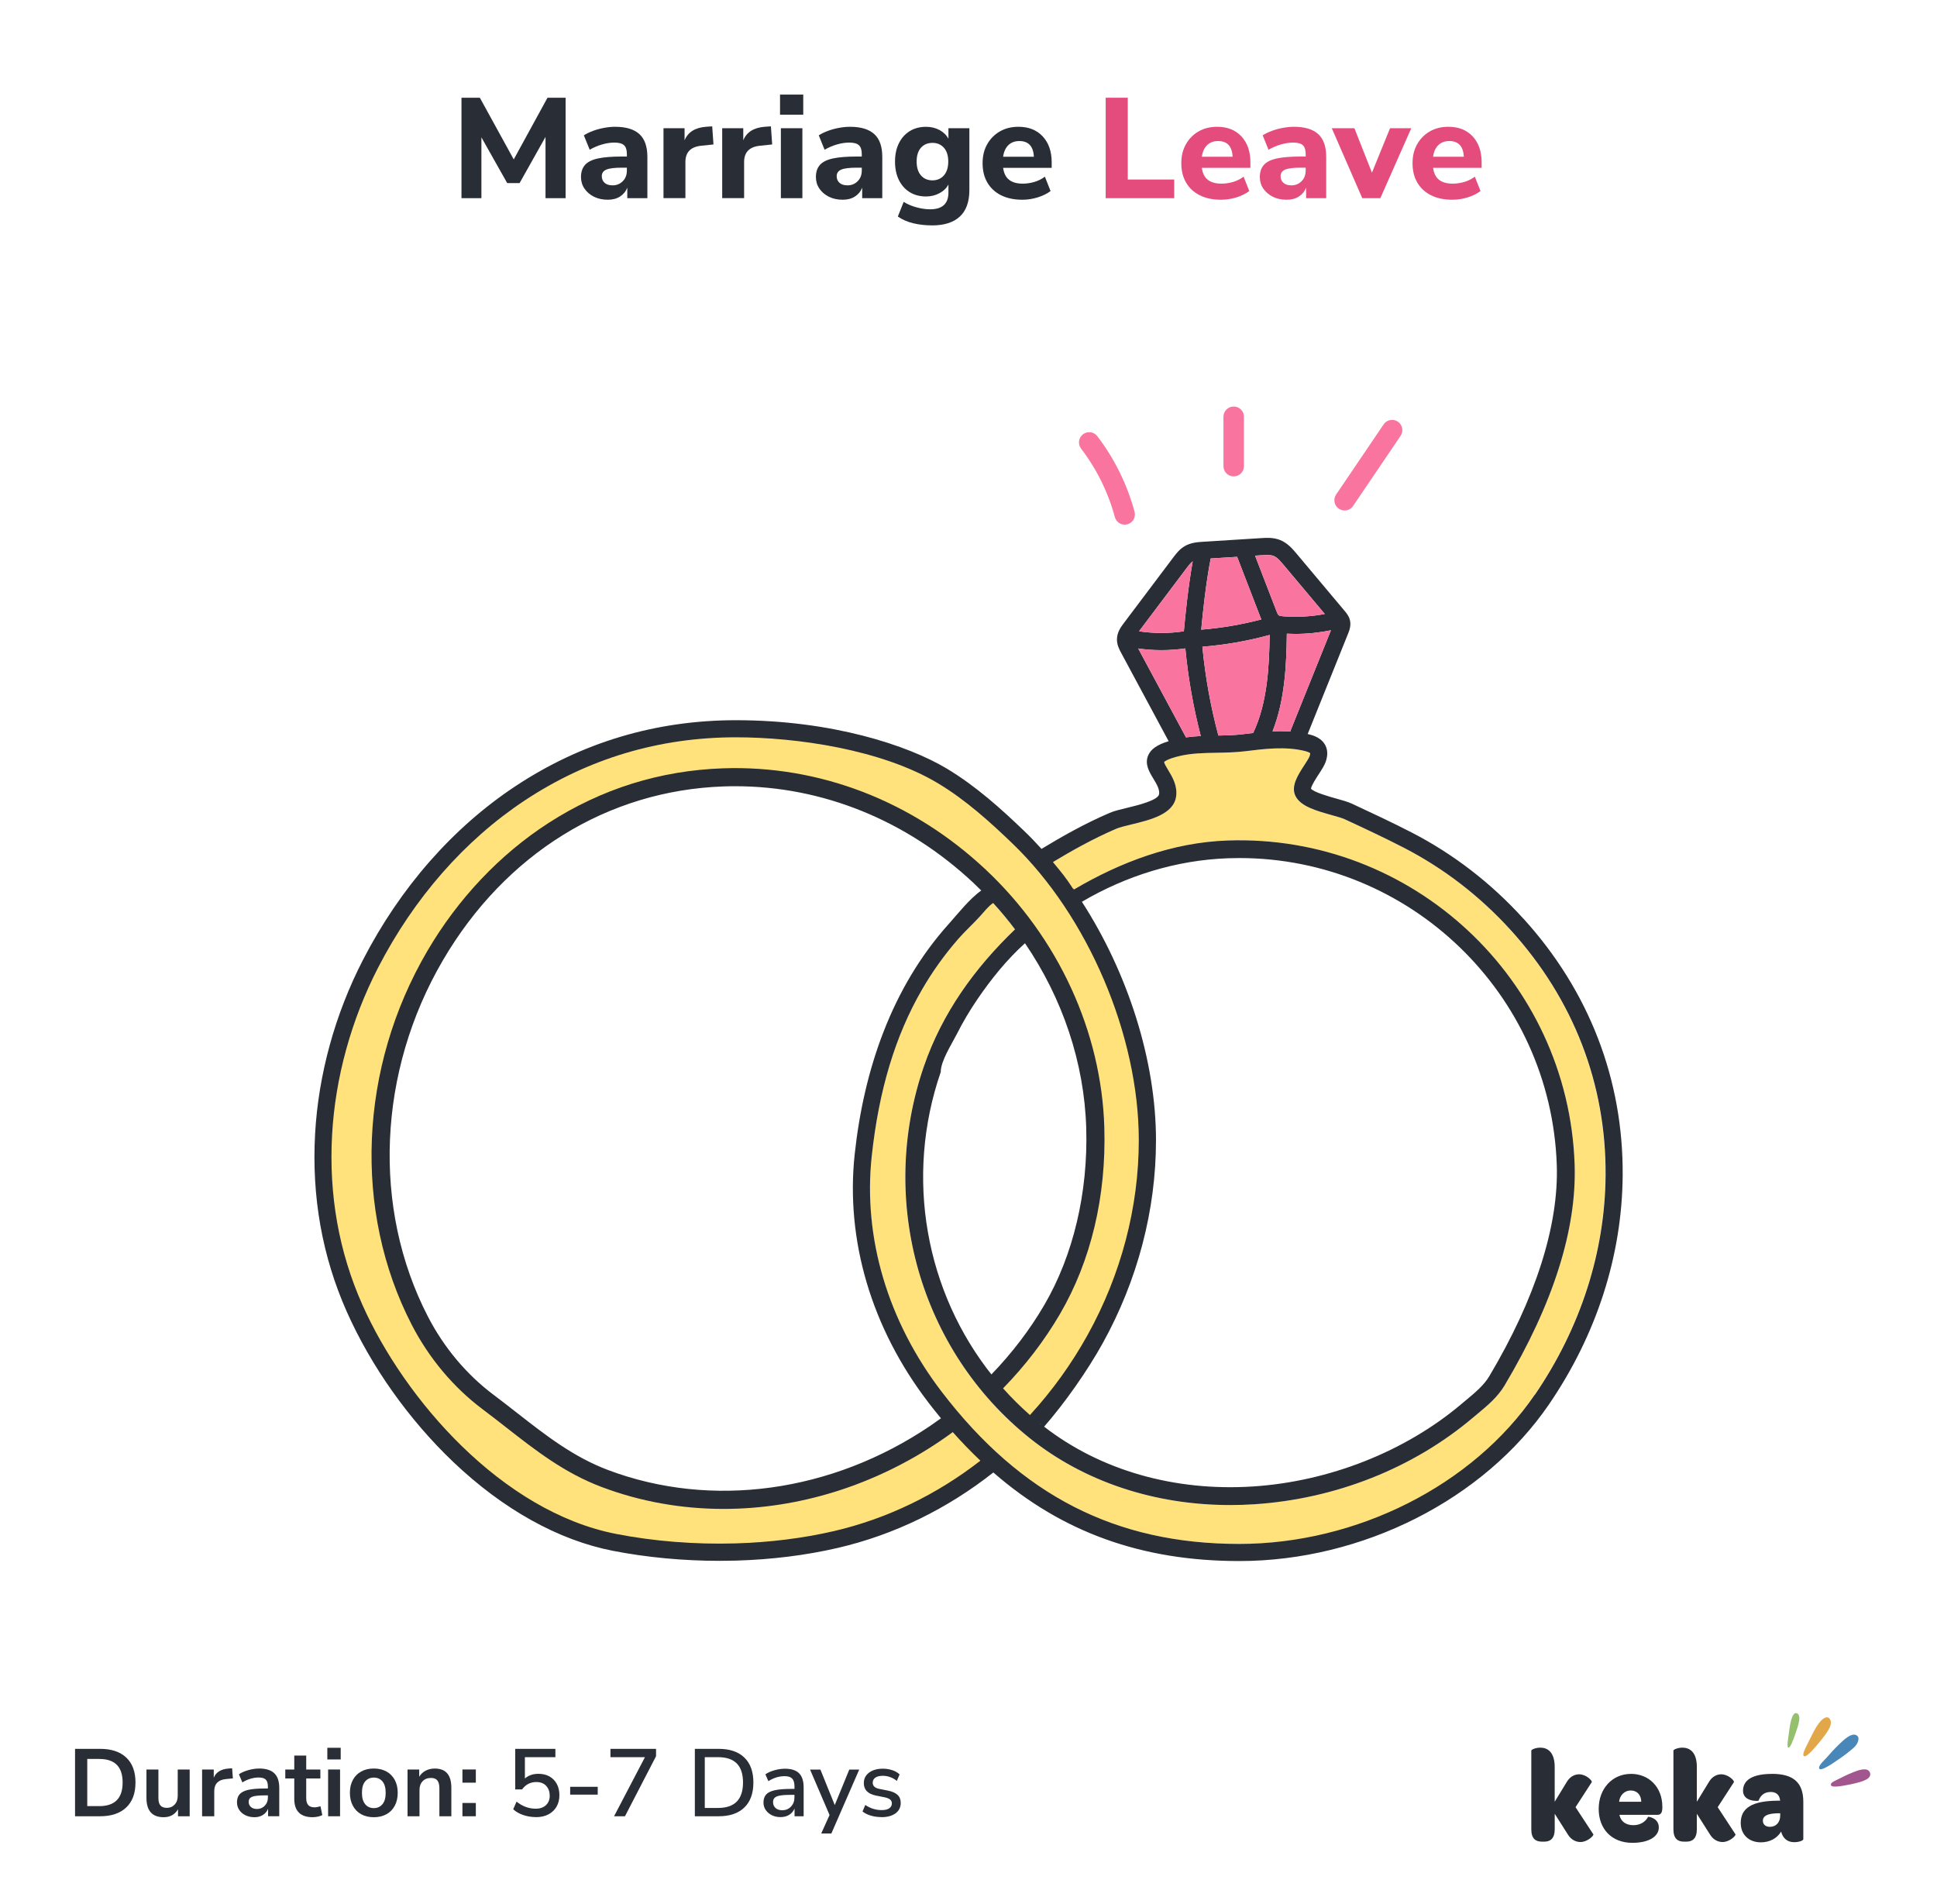 <?xml version="1.0" encoding="UTF-8"?><svg id="Layer_1" xmlns="http://www.w3.org/2000/svg" viewBox="0 0 670.82 659.27"><path d="M613.69,614.23c-6.93,0-10.05,2.24-10.05,5.83,0,3.91,5.32,3.58,5.37,3.45.55-1.38,1.61-3.02,4.23-3.02,1.94,0,3.09,1.05,3.25,3.02h-.8c-8.91.05-12.84,2.52-12.84,7.72,0,3.95,2.74,6.7,6.97,6.7,3.04,0,5.62-1.38,7.01-3.72.64,2.43,2.24,3.67,4.56,3.67,1.56,0,3.13-.55,3.13-1.02v-12.95c0-6.52-3.28-9.69-10.81-9.69ZM616.52,628.65c0,2.3-1.39,3.91-3.55,3.91-1.48,0-2.45-.78-2.45-2.11,0-1.74,1.73-2.48,4.99-2.58h1.01v.78h0Z" style="fill:#292d35; fill-rule:evenodd;"/><path d="M601.04,635.17l-6.17-9.41,5.62-8.68c.21-.51-1.95-2.71-4.4-2.71-1.39,0-3.12.69-4.26,2.66l-4.18,6.84v-12.03c0-5.37-2.66-6.7-4.99-6.7-1.65,0-3.12.69-3.12,1.01v27.27c0,3.26,1.52,4.27,3.67,4.27h.84c2.07,0,3.6-1.1,3.6-4.27v-5.38l4.52,7.12c1.18,1.97,2.92,2.66,4.39,2.66,2.41,0,4.68-2.2,4.47-2.66Z" style="fill:#292d35; fill-rule:evenodd;"/><path d="M564.81,614.23c-6.46,0-11.15,5.14-11.15,12.12s4.52,11.75,11.65,11.75c5.92,0,9.17-2.3,9.17-5.33,0-3.35-3.72-3.77-3.72-3.67-.8,1.56-2.53,2.89-5.07,2.89s-4.35-1.19-4.86-3.58h13.22c1.22,0,1.61-.96,1.65-2.3v-.55c0-6.56-4.48-11.34-10.9-11.34ZM560.72,623.88c.25-2.25,1.9-3.91,4.01-3.91,2.24,0,3.63,1.56,3.67,3.91h-7.68Z" style="fill:#292d35; fill-rule:evenodd;"/><path d="M551.81,635.17l-6.17-9.41,5.62-8.68c.21-.51-1.94-2.71-4.39-2.71-1.39,0-3.12.69-4.27,2.66l-4.18,6.84v-12.03c0-5.37-2.66-6.7-4.98-6.7-1.65,0-3.12.69-3.12,1.01v27.27c0,3.26,1.52,4.27,3.67,4.27h.85c2.07,0,3.59-1.1,3.59-4.27v-5.38l4.52,7.12c1.18,1.97,2.92,2.66,4.39,2.66,2.39,0,4.68-2.2,4.47-2.66Z" style="fill:#292d35; fill-rule:evenodd;"/><path d="M623.12,595.44c-.13,1.57-.87,3.48-1.15,4.33-1.06,3.11-2.02,5.61-2.65,5.35-.62-.27-.05-2.96.38-6.3.16-1.26.91-6.54,2.7-5.54.65.37.81,1.2.73,2.16Z" style="fill:#95c06e; fill-rule:evenodd;"/><path d="M633.66,598.15c-.15.34-.33.67-.5.95-.83,1.34-1.77,2.59-2.75,3.79-2.68,3.25-4.98,5.81-5.73,5.14-.75-.68,1.1-3.69,3.01-7.59.8-1.64,1.76-3.34,2.97-4.63.71-.75,2.12-1.78,2.97-.7.69.88.46,2.05.04,3.04Z" style="fill:#e2a748; fill-rule:evenodd;"/><path d="M646.17,616.26c-.81.43-1.76.7-2.33.87-.86.25-1.74.46-2.63.65-3.76.77-6.87,1.28-7.13.34-.23-.84,1.3-1.44,1.81-1.7,1.96-.99,3.96-2.01,6-2.8,1.34-.52,4.95-1.98,5.71.18.41,1.14-.41,1.94-1.44,2.48Z" style="fill:#a2568e; fill-rule:evenodd;"/><path d="M642.6,604.52c-.55.66-1.26,1.2-1.88,1.71-.98.82-1.98,1.59-3.02,2.31-3.82,2.68-7.04,4.75-7.63,3.9-.62-.89,1.87-3.12,2.29-3.59,1.47-1.65,2.94-3.32,4.54-4.84,1.21-1.14,4.6-4.68,6.39-2.87.62.63.27,1.77-.07,2.45-.16.34-.37.63-.61.91Z" style="fill:#4987b9; fill-rule:evenodd;"/><path d="M159.82,68.62v-34.78h6.36l11.74,21.36,11.69-21.36h6.27v34.78h-6.96v-21.21l-8.98,15.99h-4.29l-8.93-15.84v21.07h-6.91Z" style="fill:#292d35;"/><path d="M210.49,69.16c-1.81,0-3.4-.35-4.79-1.04-1.38-.69-2.48-1.63-3.28-2.81-.81-1.18-1.21-2.52-1.21-4,0-1.74.46-3.14,1.38-4.19s2.42-1.8,4.49-2.25,4.82-.67,8.24-.67h1.78v-.84c0-1.45-.33-2.47-.99-3.08-.66-.61-1.78-.91-3.35-.91-1.32,0-2.71.21-4.17.62-1.46.41-2.92,1.03-4.37,1.85l-2.02-4.98c.86-.56,1.9-1.07,3.13-1.53,1.23-.46,2.52-.81,3.87-1.06s2.63-.37,3.85-.37c3.75,0,6.54.85,8.39,2.54,1.84,1.69,2.76,4.32,2.76,7.87v14.31h-6.96v-3.65c-.49,1.28-1.32,2.3-2.49,3.06-1.17.76-2.59,1.13-4.27,1.13ZM212.17,64.18c1.38,0,2.55-.48,3.5-1.43.95-.95,1.43-2.19,1.43-3.7v-.99h-1.73c-2.53,0-4.33.22-5.38.67-1.05.44-1.58,1.21-1.58,2.29,0,.92.32,1.68.96,2.27.64.59,1.57.89,2.79.89Z" style="fill:#292d35;"/><path d="M229.78,68.62v-24.22h7.3v4.19c1.15-2.83,3.62-4.39,7.4-4.69l2.17-.15.44,6.27-4.19.44c-3.68.36-5.53,2.24-5.53,5.62v12.53h-7.6Z" style="fill:#292d35;"/><path d="M250.11,68.62v-24.22h7.3v4.19c1.15-2.83,3.62-4.39,7.4-4.69l2.17-.15.44,6.27-4.19.44c-3.68.36-5.53,2.24-5.53,5.62v12.53h-7.6Z" style="fill:#292d35;"/><path d="M270.14,39.71v-6.96h8.04v6.96h-8.04ZM270.43,68.62v-24.22h7.45v24.22h-7.45Z" style="fill:#292d35;"/><path d="M291.84,69.16c-1.81,0-3.4-.35-4.79-1.04-1.38-.69-2.48-1.63-3.28-2.81-.81-1.18-1.21-2.52-1.21-4,0-1.74.46-3.14,1.38-4.19s2.42-1.8,4.49-2.25,4.82-.67,8.24-.67h1.78v-.84c0-1.45-.33-2.47-.99-3.08-.66-.61-1.78-.91-3.35-.91-1.32,0-2.71.21-4.17.62-1.46.41-2.92,1.03-4.37,1.85l-2.02-4.98c.86-.56,1.9-1.07,3.13-1.53,1.23-.46,2.52-.81,3.87-1.06s2.63-.37,3.85-.37c3.75,0,6.54.85,8.39,2.54,1.84,1.69,2.76,4.32,2.76,7.87v14.31h-6.96v-3.65c-.49,1.28-1.32,2.3-2.49,3.06-1.17.76-2.59,1.13-4.27,1.13ZM293.52,64.18c1.38,0,2.55-.48,3.5-1.43.95-.95,1.43-2.19,1.43-3.7v-.99h-1.73c-2.53,0-4.33.22-5.38.67-1.05.44-1.58,1.21-1.58,2.29,0,.92.32,1.68.96,2.27.64.59,1.57.89,2.79.89Z" style="fill:#292d35;"/><path d="M322.78,78.04c-2.34,0-4.51-.25-6.54-.74-2.02-.49-3.79-1.27-5.3-2.32l2.02-5.08c1.32.82,2.8,1.46,4.47,1.9,1.66.44,3.23.67,4.71.67,4.21,0,6.32-1.94,6.32-5.82v-2.76c-.66,1.25-1.69,2.25-3.11,3.01s-2.96,1.13-4.64,1.13c-2.17,0-4.06-.5-5.67-1.5-1.61-1-2.86-2.41-3.75-4.22-.89-1.81-1.33-3.93-1.33-6.36s.44-4.51,1.33-6.32c.89-1.81,2.14-3.21,3.75-4.22,1.61-1,3.5-1.5,5.67-1.5,1.74,0,3.31.38,4.69,1.13,1.38.76,2.4,1.76,3.06,3.01v-3.65h7.25v21.41c0,4.08-1.1,7.14-3.31,9.18-2.2,2.04-5.41,3.06-9.62,3.06ZM322.93,62.45c1.64,0,2.97-.58,3.97-1.73,1-1.15,1.5-2.75,1.5-4.79s-.5-3.63-1.5-4.76c-1-1.13-2.33-1.7-3.97-1.7s-3.01.57-4,1.7c-.99,1.13-1.48,2.72-1.48,4.76s.49,3.63,1.48,4.79c.99,1.15,2.32,1.73,4,1.73Z" style="fill:#292d35;"/><path d="M354.06,69.16c-2.86,0-5.32-.52-7.38-1.55s-3.63-2.5-4.74-4.39c-1.1-1.89-1.65-4.12-1.65-6.69s.53-4.69,1.6-6.59c1.07-1.89,2.53-3.37,4.39-4.44,1.86-1.07,4-1.6,6.44-1.6,3.52,0,6.32,1.11,8.39,3.33,2.07,2.22,3.11,5.22,3.11,9v1.88h-16.82c.26,1.91.96,3.3,2.1,4.17,1.13.87,2.71,1.31,4.71,1.31,1.31,0,2.65-.2,4-.59,1.35-.4,2.57-1,3.65-1.83l1.97,4.98c-1.22.92-2.71,1.65-4.46,2.2-1.76.54-3.53.81-5.3.81ZM353.02,48.84c-1.58,0-2.85.48-3.82,1.43-.97.96-1.57,2.29-1.8,4h10.66c-.2-3.62-1.88-5.43-5.03-5.43Z" style="fill:#292d35;"/><path d="M382.92,68.62v-34.78h7.65v28.32h16.08v6.46h-23.73Z" style="fill:#e44c7d;"/><path d="M422.88,69.16c-2.86,0-5.32-.52-7.38-1.55s-3.63-2.5-4.74-4.39c-1.1-1.89-1.65-4.12-1.65-6.69s.53-4.69,1.6-6.59c1.07-1.89,2.53-3.37,4.39-4.44,1.86-1.07,4-1.6,6.44-1.6,3.52,0,6.32,1.11,8.39,3.33,2.07,2.22,3.11,5.22,3.11,9v1.88h-16.82c.26,1.91.96,3.3,2.1,4.17,1.13.87,2.71,1.31,4.71,1.31,1.31,0,2.65-.2,4-.59,1.35-.4,2.57-1,3.65-1.83l1.97,4.98c-1.22.92-2.71,1.65-4.46,2.2-1.76.54-3.53.81-5.3.81ZM421.85,48.84c-1.58,0-2.85.48-3.82,1.43-.97.96-1.57,2.29-1.8,4h10.66c-.2-3.62-1.88-5.43-5.03-5.43Z" style="fill:#e44c7d;"/><path d="M445.58,69.16c-1.81,0-3.4-.35-4.79-1.04-1.38-.69-2.48-1.63-3.28-2.81-.81-1.18-1.21-2.52-1.21-4,0-1.74.46-3.14,1.38-4.19s2.42-1.8,4.49-2.25,4.82-.67,8.24-.67h1.78v-.84c0-1.45-.33-2.47-.99-3.08-.66-.61-1.78-.91-3.35-.91-1.32,0-2.71.21-4.17.62-1.46.41-2.92,1.03-4.37,1.85l-2.02-4.98c.86-.56,1.9-1.07,3.13-1.53,1.23-.46,2.52-.81,3.87-1.06s2.63-.37,3.85-.37c3.75,0,6.54.85,8.39,2.54,1.84,1.69,2.76,4.32,2.76,7.87v14.31h-6.96v-3.65c-.49,1.28-1.32,2.3-2.49,3.06-1.17.76-2.59,1.13-4.27,1.13ZM447.25,64.18c1.38,0,2.55-.48,3.5-1.43.95-.95,1.43-2.19,1.43-3.7v-.99h-1.73c-2.53,0-4.33.22-5.38.67-1.05.44-1.58,1.21-1.58,2.29,0,.92.32,1.68.96,2.27.64.59,1.57.89,2.79.89Z" style="fill:#e44c7d;"/><path d="M471.78,68.62l-10.56-24.22h7.84l6.07,15.39,6.27-15.39h7.35l-10.71,24.22h-6.27Z" style="fill:#e44c7d;"/><path d="M502.96,69.16c-2.86,0-5.32-.52-7.38-1.55s-3.63-2.5-4.74-4.39c-1.1-1.89-1.65-4.12-1.65-6.69s.53-4.69,1.6-6.59c1.07-1.89,2.53-3.37,4.39-4.44,1.86-1.07,4-1.6,6.44-1.6,3.52,0,6.32,1.11,8.39,3.33,2.07,2.22,3.11,5.22,3.11,9v1.88h-16.82c.26,1.91.96,3.3,2.1,4.17,1.13.87,2.71,1.31,4.71,1.31,1.31,0,2.65-.2,4-.59,1.35-.4,2.57-1,3.65-1.83l1.97,4.98c-1.22.92-2.71,1.65-4.46,2.2-1.76.54-3.53.81-5.3.81ZM501.92,48.84c-1.58,0-2.85.48-3.82,1.43-.97.96-1.57,2.29-1.8,4h10.66c-.2-3.62-1.88-5.43-5.03-5.43Z" style="fill:#e44c7d;"/><path d="M329.96,495.88c-1.39,1.02-2.8,2.03-4.23,3-22.97,15.56-49.27,23.6-75.14,23.6-14.44,0-28.74-2.5-42.25-7.6-12.88-4.86-22.73-12.56-33.17-20.72-2.6-2.03-5.29-4.14-8.02-6.18-10.08-7.55-18.58-17.68-24.57-29.29-20.33-39.41-18.25-88.99,5.41-129.39,10.63-18.15,25.16-33.49,42.02-44.36,18.28-11.78,38.58-18.14,60.34-18.9,33.34-1.16,65.65,11.28,90.98,35.03,25.15,23.58,40.14,56.15,41.12,89.34.7,23.82-4.6,46.14-15.35,64.56-5.4,9.25-12.06,17.92-19.72,25.76,2.9,3.25,6.01,6.34,9.33,9.26.03-.04.05-.08.08-.13,7.58-8.27,14.28-17.54,19.89-27.65,11.59-20.9,17.71-44.21,17.71-67.4,0-36.31-17.6-77.62-43.8-102.78-7.73-7.43-16.2-15.09-25.75-20.81-19.6-11.74-48.99-15.92-69.97-15.92-26.59,0-51.2,7.36-73.13,21.86-20.81,13.77-38.37,33.79-50.8,57.91-9.32,18.1-14.83,38.12-15.93,57.89-1.16,20.77,2.36,40.55,10.47,58.78,14.6,32.84,48.35,71.7,87.94,79.41,13.07,2.55,27.33,3.68,41.25,3.27,11.95-.35,23.42-1.78,34.1-4.25,18.43-4.27,35.7-12.68,50.76-24.39-3.27-3.1-6.46-6.4-9.59-9.92Z" style="fill:#ffd5da;"/><path d="M523.14,322.03c-10.72-11.79-23.18-21.39-37.03-28.52-6.48-3.34-13.37-6.56-20.45-9.85-.93-.43-2.68-.92-4.53-1.44-5.25-1.47-10.69-2.99-12.5-6.56-1.73-3.41.83-7.33,3.08-10.79.7-1.08,1.58-2.43,1.78-3.03.26-.76.21-1.03.2-1.05,0,.01-.29-.37-1.81-.75-6.67-1.66-13.84-.77-20.78.08-3.27.4-6.57.46-9.76.52-4.53.08-8.82.16-12.93,1.14-4.05.97-5.09,1.84-5.31,2.08.09.55.86,1.83,1.38,2.7,1.47,2.43,3.3,5.45,2.79,9.2-.84,6.17-8.99,8.14-15.54,9.72-2.07.5-4.03.97-5.14,1.45-8.07,3.45-15.75,7.8-21.98,11.56,3.33,4.03,4.25,5.07,7.19,9.55-.36-.75-.1-.42.12-.07,16.19-9.54,34.21-16.29,53.17-16.95,64.04-2.23,117.96,48.06,120.19,112.1.78,22.5-7.38,48.27-24.26,76.6-2.43,4.07-6,7.03-9.45,9.89-.53.44-1.05.87-1.57,1.31-20.68,17.47-47.55,28.1-75.64,29.94-2.81.18-5.61.27-8.39.27-26.16,0-50.54-8.09-69.4-23.17-38-30.39-52.72-82.15-36.63-128.79,6.37-18.47,17.58-33.99,31.54-47.38-2.37-3.15-4.9-6.2-7.58-9.13-1.81,1.27-2.97,2.88-4.6,4.67-2.45,2.68-5.15,5.12-7.55,7.86-4.71,5.4-8.9,11.26-12.49,17.47-9.24,15.98-14.93,34.84-17.4,57.65-3.05,28.24,5.56,57.23,24.25,81.62,27.52,35.93,60.26,52.66,103.02,52.66s80.9-20.28,102.35-51.67c15.81-23.13,24.28-49.38,24.48-75.9.24-31.69-11.12-61.08-32.86-85Z" style="fill:#ffe27c;"/><path d="M360.4,493.1c0-.09-.02-.16-.06-.19-.03.02-.06.04-.08.07.05.04.1.08.14.12Z" style="fill:#ffd5da;"/><path d="M527.53,318.04c-11.2-12.32-24.22-22.35-38.7-29.81-6.58-3.39-13.53-6.64-20.66-9.96-1.37-.63-3.25-1.16-5.43-1.77-2.34-.65-7.71-2.16-8.72-3.41.11-1.06,1.83-3.69,2.67-4.99,1.07-1.64,1.99-3.06,2.44-4.37.65-1.92.69-3.56.14-5.03-1.23-3.26-4.77-4.14-5.93-4.43-.15-.04-.31-.07-.47-.1l13.98-34.72c.42-1.05,1.13-2.8.65-4.75-.35-1.4-1.19-2.4-1.74-3.06l-16.7-19.89c-1.4-1.66-3.14-3.74-5.78-4.78-2.31-.91-4.68-.76-6.58-.64l-20.02,1.26c-1.91.12-4.28.27-6.44,1.55-1.79,1.06-2.97,2.63-3.92,3.89l-17.11,22.72c-.94,1.25-2.36,3.13-2.39,5.61-.02,1.94.82,3.52,1.44,4.67l16.46,30.62c-4.01,1.22-6.18,2.76-7.1,4.96-1.24,2.97.38,5.65,1.82,8.02,1.09,1.8,2.21,3.66,1.99,5.33-.29,2.16-7.56,3.91-11.05,4.75-2.42.58-4.51,1.09-6.08,1.76-8.79,3.75-17.04,8.49-23.6,12.47-1.94-2.14-3.92-4.21-5.97-6.17-7.98-7.67-16.76-15.59-26.81-21.62-13.53-8.11-39.82-16.77-73.02-16.77,0,0,0,0,0,0-27.78,0-53.49,7.69-76.4,22.85-21.65,14.32-39.91,35.12-52.8,60.15-9.7,18.83-15.43,39.68-16.58,60.28-1.21,21.72,2.48,42.42,10.97,61.52,8.42,18.93,21.51,37.4,36.86,52.02,17.3,16.47,36.44,27.12,55.37,30.8,11.71,2.28,24.35,3.46,36.86,3.46,1.9,0,3.8-.03,5.7-.08,12.34-.36,24.21-1.84,35.27-4.4,19.61-4.55,37.94-13.56,53.86-26.12,23.88,20.81,51.56,30.67,85.18,30.67,42.63,0,84.73-21.3,107.25-54.25,16.48-24.11,25.3-51.5,25.52-79.2.26-33.21-11.64-64-34.41-89.04ZM446.85,253.21l.26.1c-2.14-.16-4.28-.16-6.4-.07,4.29-10.91,4.79-22.86,4.95-33.82.98.05,1.96.08,2.94.08,4.14,0,8.27-.42,12.33-1.26l-14.08,34.97ZM437.05,192.26c1.45-.09,2.95-.19,4.04.24,1.24.49,2.39,1.86,3.41,3.07l14.3,17.03c-4.59.86-9.27,1.15-13.95.83-.42-.03-1.72-.12-2.08-.44-.02-.02-.05-.05-.08-.09l-.03-.09s-.02,0-.03,0c-.21-.32-.44-.91-.61-1.33l-7.37-19.09,2.39-.15ZM419.29,193.38l9.15-.57,8.04,20.83c.1.26.21.55.34.85-6.82,1.78-13.79,2.97-20.82,3.54.55-5.89,1.65-16.33,3.28-24.64ZM439.71,219.86c-.18,11.25-.79,23.5-5.71,33.94-1.23.14-2.44.29-3.62.43-2.74.34-5.52.41-8.43.46-2.69-10.06-4.55-20.38-5.54-30.75,7.88-.63,15.68-2,23.3-4.08ZM411.03,196.6c.65-.86,1.32-1.74,2.03-2.23-1.57,8.73-2.6,18.94-3.07,24.22-5.12.78-10.41.78-15.52,0l16.56-21.99ZM394.18,224.55c2.65.38,5.35.57,8.04.57s5.55-.2,8.28-.6c.97,10.23,2.77,20.4,5.35,30.34-1.7.09-3.41.22-5.12.46l-16.55-30.77ZM374.67,312.26c15.32-9.02,32.72-14.45,50.65-15.08,1.3-.05,2.59-.07,3.88-.07,58.93,0,107.87,46.87,109.94,106.22.73,20.99-7.36,46.32-23.39,73.23-1.88,3.16-5.04,5.77-8.09,8.3-.54.45-1.08.9-1.61,1.35-19.4,16.38-45.66,26.77-72.06,28.49-27.24,1.78-52.87-5.58-72.39-20.7,7.28-8.36,14.96-19.3,20.29-28.9,12.07-21.78,18.45-46.08,18.45-70.28,0-27.61-9.77-57.98-25.66-82.57ZM360.4,493.1s-.1-.08-.14-.12c.03-.02.06-.04.08-.07.04.03.06.09.06.19ZM343.79,476.48c-23.24-28.96-30.59-68.78-17.99-105.3,0-3.83,3.81-9.65,5.51-13.02,2.11-4.18,4.5-8.23,7.14-12.1,4.75-6.97,10.26-13.83,16.52-19.45,13.02,19.09,20.55,41.4,21.21,64.01.66,22.32-4.49,44.06-14.5,61.21-5.04,8.63-11.23,16.73-18.34,24.09.15.19.29.38.44.57ZM321.44,485.54c1.46,1.91,2.95,3.76,4.44,5.56-1.21.88-2.43,1.74-3.67,2.58-34.1,23.1-75.84,28.83-111.66,15.32-11.98-4.52-21.47-11.94-31.52-19.79-2.63-2.05-5.34-4.18-8.12-6.26-9.33-6.99-17.2-16.37-22.75-27.14-19.35-37.52-17.34-84.78,5.25-123.34,21.57-36.83,56.99-58.76,97.16-60.16,1.35-.05,2.7-.07,4.06-.07,30.21,0,59.34,11.78,82.42,33.41.94.89,1.87,1.79,2.78,2.7-4.15,2.95-8.09,8.05-11.22,11.53-19.85,22.1-29.46,50.6-32.61,79.77-3.21,29.76,5.82,60.26,25.44,85.87ZM531.52,482.93c-21.45,31.39-61.63,51.67-102.35,51.67-42.76,0-75.5-16.73-103.02-52.66-18.69-24.4-27.3-53.38-24.25-81.62,2.46-22.82,8.15-41.67,17.4-57.65,3.59-6.21,7.78-12.06,12.49-17.47,2.4-2.75,5.1-5.18,7.55-7.86,1.63-1.78,2.79-3.39,4.6-4.67,2.68,2.93,5.21,5.98,7.58,9.13-13.96,13.39-25.17,28.92-31.54,47.38-16.09,46.64-1.37,98.4,36.63,128.79,18.85,15.08,43.24,23.17,69.4,23.17,2.78,0,5.58-.09,8.39-.27,28.09-1.84,54.96-12.47,75.64-29.94.52-.44,1.04-.87,1.57-1.31,3.45-2.86,7.02-5.82,9.45-9.89,16.88-28.33,25.04-54.1,24.26-76.6-2.23-64.04-56.16-114.33-120.19-112.1-18.96.66-36.98,7.41-53.17,16.95-.22-.35-.48-.68-.12.07-2.94-4.48-3.87-5.52-7.19-9.55,6.23-3.76,13.91-8.11,21.98-11.56,1.11-.47,3.07-.95,5.14-1.45,6.55-1.58,14.7-3.55,15.54-9.72.51-3.74-1.32-6.77-2.79-9.2-.52-.87-1.3-2.15-1.38-2.7.22-.24,1.27-1.11,5.31-2.08,4.11-.98,8.39-1.06,12.93-1.14,3.19-.06,6.5-.12,9.76-.52,6.93-.86,14.11-1.74,20.78-.08,1.52.38,1.81.77,1.81.75,0,.02.05.29-.2,1.05-.2.6-1.08,1.95-1.78,3.03-2.25,3.46-4.81,7.38-3.08,10.79,1.81,3.57,7.25,5.09,12.5,6.56,1.85.52,3.6,1.01,4.53,1.44,7.08,3.28,13.96,6.51,20.45,9.85,13.85,7.14,26.31,16.73,37.03,28.52,21.74,23.92,33.11,53.31,32.86,85-.21,26.52-8.67,52.76-24.48,75.9Z" style="fill:#292d35;"/><path d="M389.51,181.66c-1.56,0-2.99-1.04-3.42-2.62-2.28-8.51-6.32-16.7-11.69-23.7-1.19-1.55-.9-3.77.66-4.96,1.55-1.19,3.77-.9,4.96.66,5.92,7.72,10.38,16.77,12.9,26.17.51,1.89-.61,3.83-2.5,4.34-.31.08-.62.12-.92.12Z" style="fill:#f9749f;"/><path d="M427.25,164.96c-1.96,0-3.54-1.58-3.54-3.54v-17.12c0-1.96,1.58-3.54,3.54-3.54s3.54,1.58,3.54,3.54v17.12c0,1.96-1.58,3.54-3.54,3.54Z" style="fill:#f9749f;"/><path d="M465.65,176.76c-.68,0-1.37-.2-1.98-.61-1.62-1.1-2.04-3.3-.94-4.92l16.46-24.29c1.1-1.62,3.3-2.04,4.92-.94,1.62,1.1,2.04,3.3.94,4.92l-16.46,24.29c-.68,1.01-1.8,1.55-2.93,1.55Z" style="fill:#f9749f;"/><path d="M329.96,495.88c-1.39,1.02-2.8,2.03-4.23,3-22.97,15.56-49.27,23.6-75.14,23.6-14.44,0-28.74-2.5-42.25-7.6-12.88-4.86-22.73-12.56-33.17-20.72-2.6-2.03-5.29-4.14-8.02-6.18-10.08-7.55-18.58-17.68-24.57-29.29-20.33-39.41-18.25-88.99,5.41-129.39,10.63-18.15,25.16-33.49,42.02-44.36,18.28-11.78,38.58-18.14,60.34-18.9,33.34-1.16,65.65,11.28,90.98,35.03,25.15,23.58,40.14,56.15,41.12,89.34.7,23.82-4.6,46.14-15.35,64.56-5.4,9.25-12.06,17.92-19.72,25.76,2.9,3.25,6.01,6.34,9.33,9.26.03-.04.05-.08.08-.13,7.58-8.27,14.28-17.54,19.89-27.65,11.59-20.9,17.71-44.21,17.71-67.4,0-36.31-17.6-77.62-43.8-102.78-7.73-7.43-16.2-15.09-25.75-20.81-19.6-11.74-48.99-15.92-69.97-15.92-26.59,0-51.2,7.36-73.13,21.86-20.81,13.77-38.37,33.79-50.8,57.91-9.32,18.1-14.83,38.12-15.93,57.89-1.16,20.77,2.36,40.55,10.47,58.78,14.6,32.84,48.35,71.7,87.94,79.41,13.07,2.55,27.33,3.68,41.25,3.27,11.95-.35,23.42-1.78,34.1-4.25,18.43-4.27,35.7-12.68,50.76-24.39-3.27-3.1-6.46-6.4-9.59-9.92Z" style="fill:#ffe27c;"/><path d="M415.86,254.86c-2.58-9.94-4.38-20.12-5.35-30.34-2.73.4-5.5.6-8.28.6s-5.39-.19-8.04-.57l16.55,30.77c1.71-.24,3.42-.38,5.12-.46Z" style="fill:#f9749f;"/><path d="M436.49,213.64l-8.04-20.83-9.15.57c-1.63,8.31-2.74,18.75-3.28,24.64,7.03-.57,14-1.76,20.82-3.54-.13-.3-.24-.58-.34-.85Z" style="fill:#f9749f;"/><path d="M442.63,212.83s.02,0,.03,0l.03.09s.05.06.08.09c.36.33,1.65.41,2.08.44,4.68.32,9.36.03,13.95-.83l-14.3-17.03c-1.02-1.21-2.17-2.58-3.41-3.07-1.08-.43-2.58-.33-4.04-.24l-2.39.15,7.37,19.09c.16.42.39,1.01.61,1.33Z" style="fill:#f9749f;"/><path d="M410,218.59c.47-5.28,1.51-15.49,3.07-24.22-.71.49-1.38,1.36-2.03,2.23l-16.56,21.99c5.11.78,10.41.78,15.52,0Z" style="fill:#f9749f;"/><path d="M421.95,254.69c2.92-.05,5.7-.13,8.43-.46,1.18-.15,2.39-.29,3.62-.43,4.92-10.44,5.53-22.68,5.71-33.94-7.62,2.08-15.43,3.45-23.3,4.08.99,10.37,2.85,20.69,5.54,30.75Z" style="fill:#f9749f;"/><path d="M445.66,219.42c-.16,10.96-.66,22.91-4.95,33.82,2.11-.09,4.25-.09,6.4.07l-.26-.1,14.08-34.97c-4.06.84-8.19,1.26-12.33,1.26-.98,0-1.96-.03-2.94-.08Z" style="fill:#f9749f;"/><path d="M25.99,628.9v-23.34h8.67c3.91,0,6.92,1,9.06,3.01,2.13,2.01,3.2,4.89,3.2,8.64s-1.07,6.61-3.2,8.64c-2.13,2.03-5.15,3.05-9.06,3.05h-8.67ZM30.22,625.39h4.17c5.38,0,8.08-2.73,8.08-8.18s-2.69-8.15-8.08-8.15h-4.17v16.32Z" style="fill:#292d35;"/><path d="M56.68,629.23c-3.97,0-5.96-2.23-5.96-6.69v-9.83h4.14v9.9c0,1.15.23,2,.7,2.55.46.55,1.2.83,2.22.83,1.1,0,2.01-.38,2.71-1.14.71-.76,1.06-1.77,1.06-3.03v-9.11h4.14v16.19h-4.04v-2.42c-1.08,1.83-2.74,2.75-4.97,2.75Z" style="fill:#292d35;"/><path d="M69.99,628.9v-16.19h4.04v2.85c.79-1.92,2.49-2.98,5.1-3.18l1.26-.1.26,3.51-2.38.23c-2.71.26-4.07,1.66-4.07,4.17v8.71h-4.21Z" style="fill:#292d35;"/><path d="M88.13,629.23c-1.17,0-2.21-.23-3.13-.68s-1.63-1.06-2.15-1.84c-.52-.77-.78-1.64-.78-2.62,0-1.19.31-2.14.93-2.83s1.62-1.2,3.01-1.51c1.39-.31,3.25-.46,5.6-.46h1.16v-.7c0-1.1-.24-1.9-.73-2.38-.49-.48-1.3-.73-2.45-.73-.91,0-1.83.14-2.78.41-.95.28-1.91.7-2.88,1.28l-1.19-2.81c.57-.4,1.25-.75,2.04-1.04s1.61-.53,2.48-.7c.87-.17,1.69-.25,2.47-.25,2.36,0,4.12.55,5.26,1.64,1.15,1.09,1.72,2.79,1.72,5.08v9.8h-3.87v-2.58c-.38.91-.97,1.62-1.79,2.14s-1.79.78-2.91.78ZM89,626.38c1.08,0,1.98-.38,2.7-1.13.72-.75,1.08-1.7,1.08-2.85v-.73h-1.13c-2.07,0-3.51.16-4.32.48-.81.32-1.21.9-1.21,1.74,0,.73.25,1.33.76,1.79.51.46,1.21.7,2.12.7Z" style="fill:#292d35;"/><path d="M108.33,629.23c-4.28,0-6.42-2.12-6.42-6.36v-7.05h-3.11v-3.11h3.11v-4.83h4.14v4.83h4.9v3.11h-4.9v6.82c0,1.06.23,1.85.7,2.38.46.53,1.21.79,2.25.79.31,0,.63-.04.96-.12.33-.08.67-.16,1.03-.25l.63,3.05c-.4.22-.9.4-1.51.53-.61.13-1.2.2-1.77.2Z" style="fill:#292d35;"/><path d="M113.36,609.23v-4.04h4.63v4.04h-4.63ZM113.63,628.9v-16.19h4.14v16.19h-4.14Z" style="fill:#292d35;"/><path d="M129.46,629.23c-1.68,0-3.13-.34-4.37-1.03-1.24-.68-2.2-1.66-2.88-2.93-.68-1.27-1.03-2.76-1.03-4.49s.34-3.21,1.03-4.47c.68-1.26,1.64-2.23,2.88-2.91,1.24-.68,2.69-1.03,4.37-1.03s3.13.34,4.37,1.03c1.24.68,2.2,1.66,2.88,2.91.68,1.26,1.03,2.75,1.03,4.47s-.34,3.22-1.03,4.49c-.68,1.27-1.64,2.25-2.88,2.93-1.24.68-2.69,1.03-4.37,1.03ZM129.46,626.08c1.24,0,2.23-.45,2.98-1.34.75-.89,1.13-2.21,1.13-3.96s-.38-3.08-1.13-3.96c-.75-.87-1.74-1.31-2.98-1.31s-2.23.44-2.98,1.31c-.75.87-1.13,2.19-1.13,3.96s.38,3.06,1.13,3.96c.75.89,1.74,1.34,2.98,1.34Z" style="fill:#292d35;"/><path d="M141.14,628.9v-16.19h4.04v2.52c.55-.93,1.3-1.63,2.24-2.12.94-.49,1.99-.73,3.16-.73,3.82,0,5.73,2.22,5.73,6.66v9.87h-4.14v-9.67c0-1.26-.24-2.17-.71-2.75s-1.21-.86-2.2-.86c-1.21,0-2.18.38-2.9,1.14-.72.76-1.08,1.77-1.08,3.03v9.11h-4.14Z" style="fill:#292d35;"/><path d="M160.15,617.27v-4.57h4.64v4.57h-4.64ZM160.15,628.9v-4.6h4.64v4.6h-4.64Z" style="fill:#292d35;"/><path d="M185.57,629.19c-1.5,0-2.95-.24-4.35-.71-1.4-.47-2.57-1.14-3.49-2l1.16-2.65c2.03,1.63,4.24,2.45,6.62,2.45,1.52,0,2.71-.41,3.58-1.24.86-.83,1.29-1.92,1.29-3.26s-.41-2.53-1.23-3.41c-.82-.88-1.95-1.32-3.41-1.32-2.05,0-3.7.85-4.93,2.55h-2.38v-14.04h13.91v2.88h-10.56v7.38c1.24-1.08,2.8-1.62,4.7-1.62,1.48,0,2.76.31,3.84.93,1.08.62,1.92,1.48,2.52,2.6.6,1.12.89,2.41.89,3.89s-.33,2.82-.99,3.96-1.6,2.03-2.81,2.67c-1.21.64-2.66.96-4.34.96Z" style="fill:#292d35;"/><path d="M197.46,621.41v-2.71h9.54v2.71h-9.54Z" style="fill:#292d35;"/><path d="M212.66,628.9l10.7-20.46h-11.95v-2.88h15.79v2.55l-10.76,20.79h-3.78Z" style="fill:#292d35;"/><path d="M240.64,628.9v-23.34h8.25c3.84,0,6.8,1,8.89,3.01,2.09,2.01,3.13,4.89,3.13,8.64s-1.04,6.64-3.13,8.66-5.05,3.03-8.89,3.03h-8.25ZM244.08,626.02h4.6c5.76,0,8.64-2.94,8.64-8.81s-2.88-8.77-8.64-8.77h-4.6v17.58Z" style="fill:#292d35;"/><path d="M270.3,629.19c-1.12,0-2.13-.22-3.01-.66s-1.58-1.04-2.1-1.79c-.52-.75-.78-1.6-.78-2.55,0-1.19.3-2.13.91-2.81.61-.68,1.61-1.18,3.01-1.49,1.4-.31,3.29-.46,5.68-.46h1.13v-.86c0-1.26-.27-2.16-.79-2.72-.53-.55-1.4-.83-2.62-.83-.93,0-1.85.14-2.78.41-.93.28-1.88.71-2.85,1.31l-1.03-2.35c.84-.6,1.89-1.07,3.15-1.42,1.26-.35,2.46-.53,3.61-.53,2.21,0,3.84.52,4.9,1.57s1.59,2.69,1.59,4.92v9.97h-3.15v-2.68c-.4.93-1.01,1.66-1.85,2.18-.84.53-1.84.79-3.01.79ZM270.96,626.81c1.19,0,2.18-.42,2.98-1.26s1.19-1.9,1.19-3.18v-.89h-1.09c-1.61,0-2.88.08-3.79.23-.92.15-1.57.41-1.95.78-.39.36-.58.87-.58,1.51,0,.84.29,1.52.86,2.04.57.52,1.37.78,2.38.78Z" style="fill:#292d35;"/><path d="M284.41,634.86l2.88-6.39-6.75-15.73h3.58l4.97,12.28,5.03-12.28h3.44l-9.64,22.12h-3.51Z" style="fill:#292d35;"/><path d="M305.3,629.19c-1.32,0-2.56-.17-3.71-.51-1.15-.34-2.11-.82-2.88-1.44l.96-2.25c.82.57,1.72,1.02,2.7,1.32.98.31,1.97.46,2.96.46,1.17,0,2.05-.21,2.65-.63.6-.42.89-.98.89-1.69,0-.57-.2-1.02-.6-1.34-.4-.32-.99-.57-1.79-.75l-3.15-.63c-2.78-.57-4.17-2.01-4.17-4.3,0-1.52.61-2.74,1.82-3.64,1.21-.9,2.8-1.36,4.77-1.36,1.12,0,2.2.17,3.23.5s1.88.83,2.57,1.49l-.96,2.25c-.66-.57-1.42-1.01-2.29-1.32-.86-.31-1.71-.46-2.55-.46-1.15,0-2.02.22-2.62.65-.6.43-.89,1.01-.89,1.74,0,1.1.73,1.81,2.18,2.12l3.15.63c1.43.29,2.52.77,3.26,1.46.74.68,1.11,1.61,1.11,2.78,0,1.55-.61,2.75-1.82,3.63s-2.83,1.31-4.83,1.31Z" style="fill:#292d35;"/></svg>